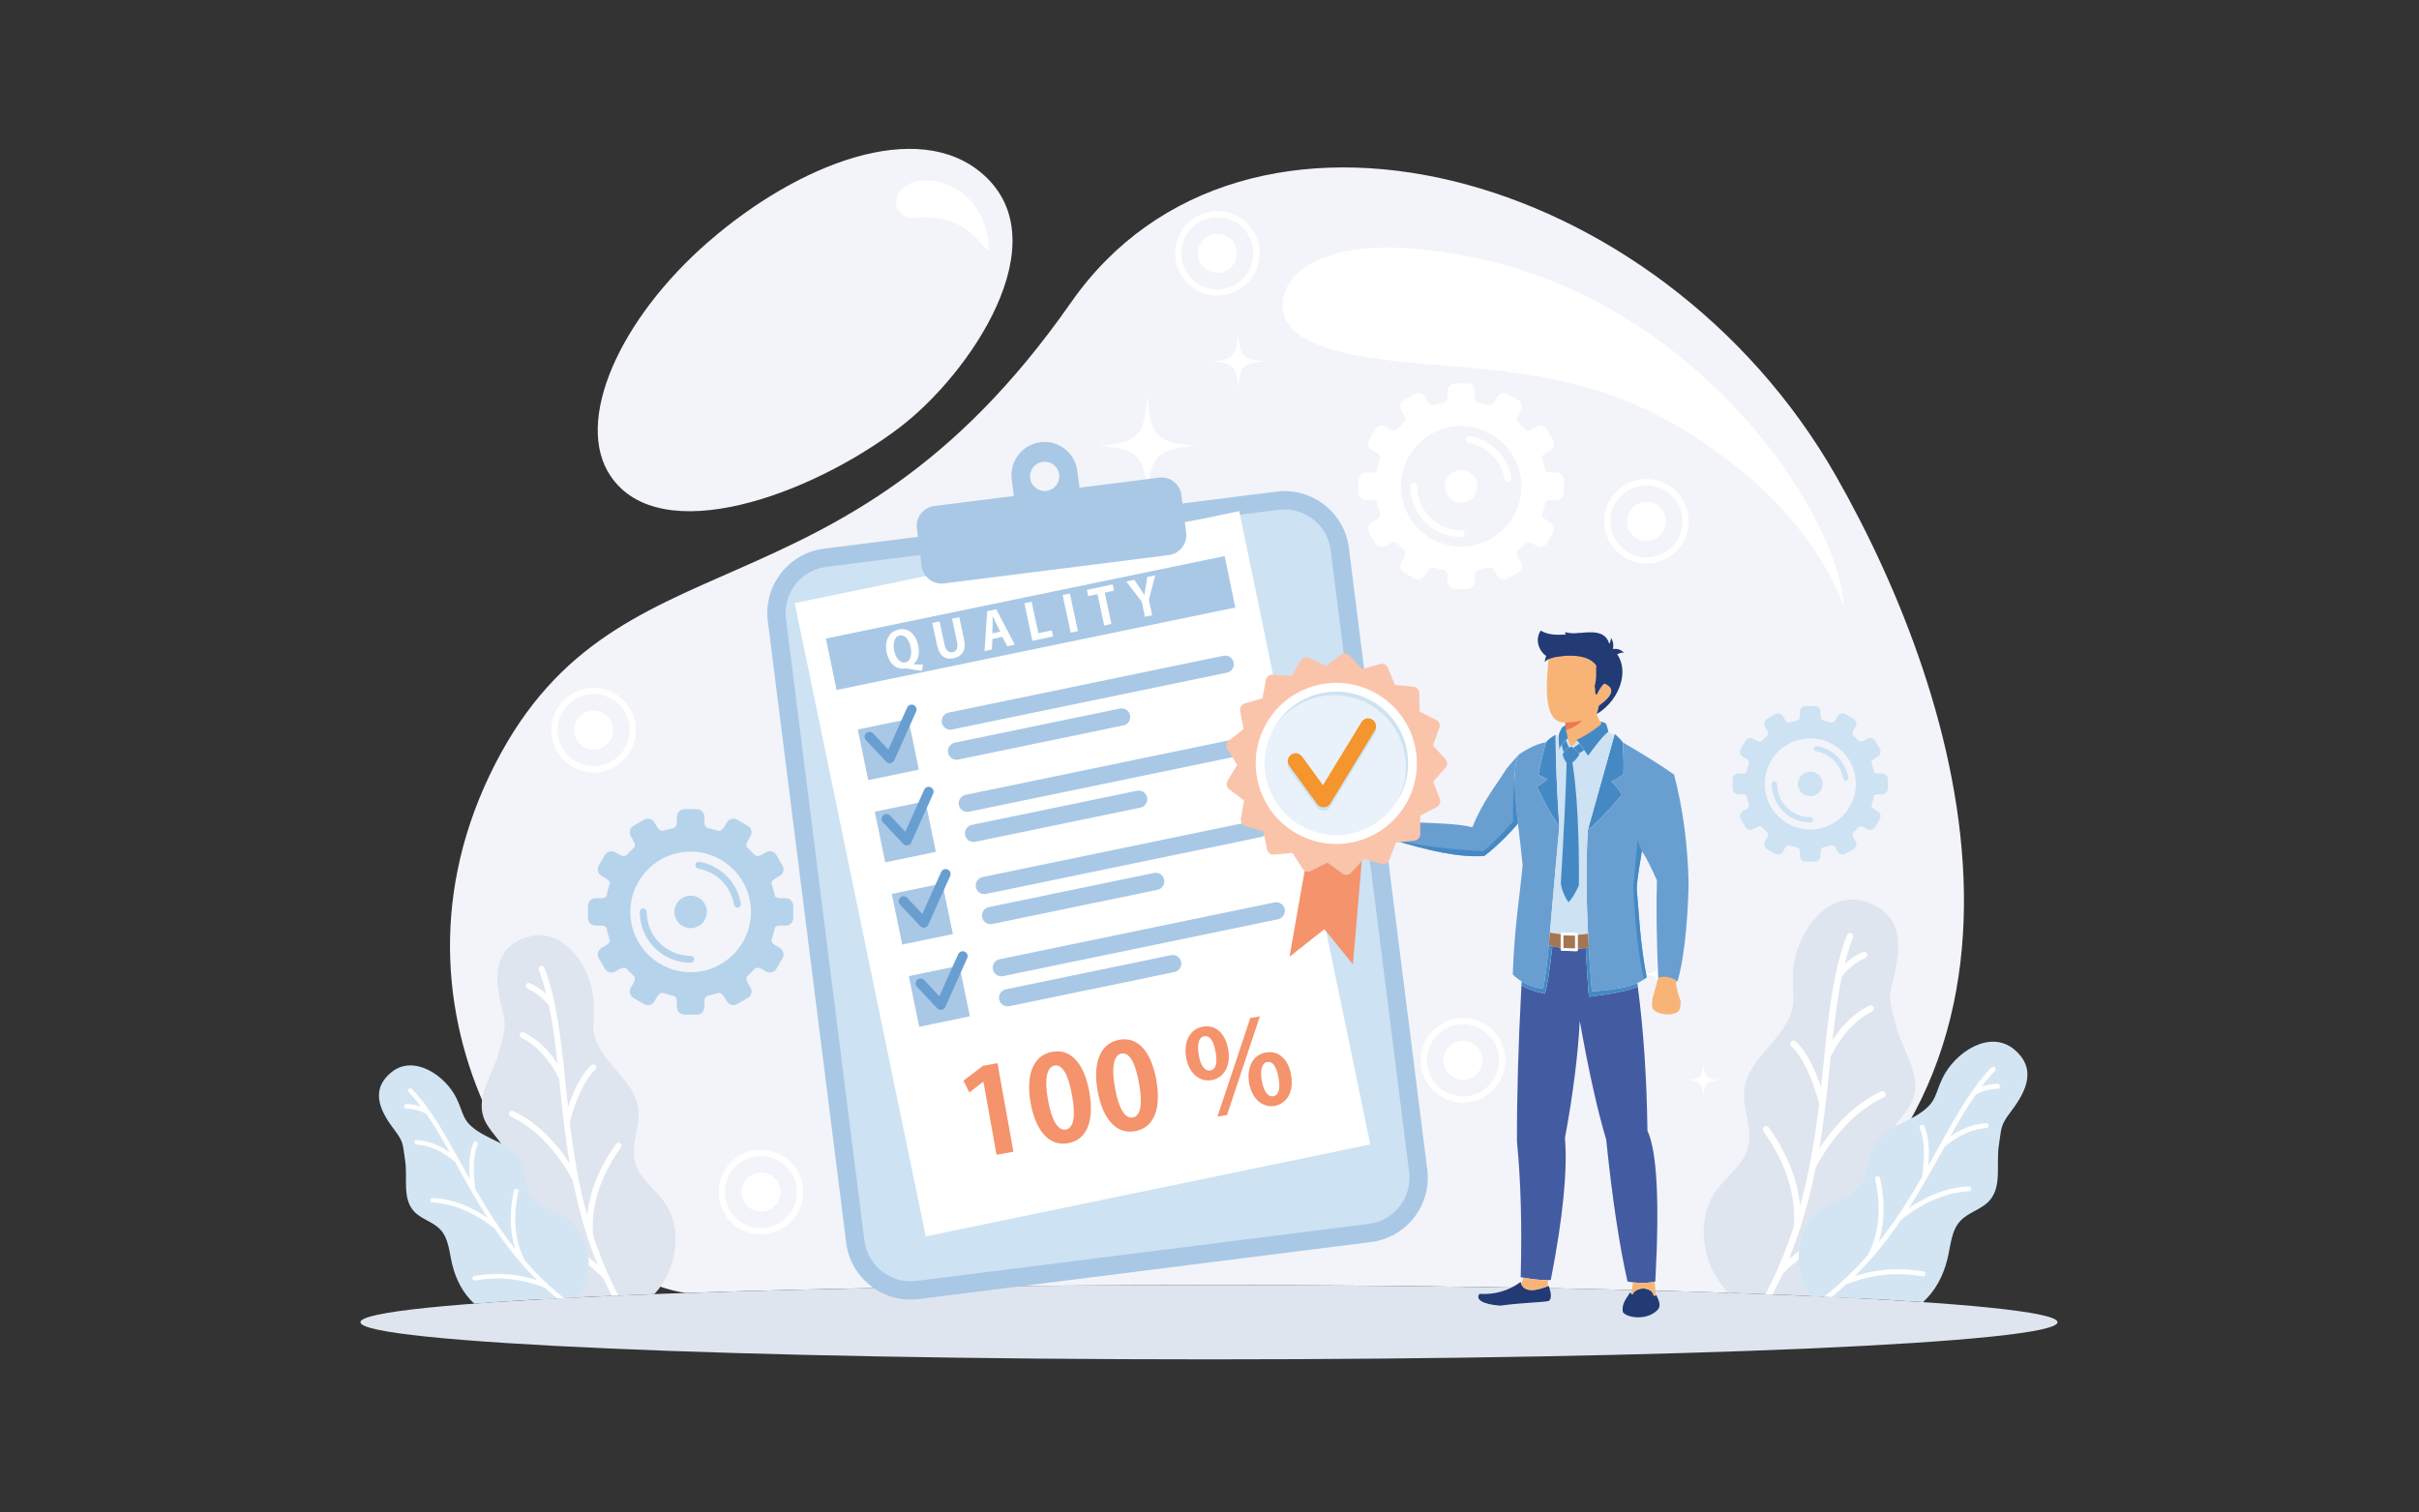<?xml version="1.0" encoding="utf-8"?>
<svg xmlns="http://www.w3.org/2000/svg" xmlns:serif="http://www.serif.com/" xmlns:xlink="http://www.w3.org/1999/xlink" width="100%" height="100%" viewBox="0 0 1281 801" version="1.1" style="fill-rule:evenodd;clip-rule:evenodd;stroke-linejoin:round;stroke-miterlimit:2;">
  <rect x="0" y="0" width="1281" height="801" fill="#333333" stroke="none"/>
  <rect id="_020" x="0.979" y="0.151" width="1280" height="800" style="fill:none;"/>
  <g>
    <path d="M476.546,226.312c-47.817,36.392 -126.902,64.592 -153.165,25.903c-19.621,-28.905 4.548,-83.137 51.885,-124.257c47.304,-41.088 110.683,-65.959 145.222,-35.703c40.994,35.905 -7.121,106.033 -43.942,134.057Zm163.682,454.364c104.52,-0 200.708,1.566 277.047,4.185c186.808,-106.777 122.121,-314.908 55.049,-432.634c-93.351,-163.846 -313.929,-222.735 -405.167,-92.009c-123.844,177.441 -243.311,115.522 -307.819,250.284c-64.508,134.754 33.459,263.944 103.839,274.359c76.334,-2.619 172.526,-4.185 277.051,-4.185Z" style="fill:#f2f4f9;"/>
    <path d="M640.223,680.676c248.175,-0 449.357,8.81 449.357,19.682c0,10.867 -201.182,19.678 -449.357,19.678c-248.171,-0 -449.355,-8.811 -449.355,-19.678c-0,-10.872 201.184,-19.682 449.355,-19.682Z" style="fill:#dfe5ef;"/>
    <path d="M491.671,95.677c19.319,1.162 31.083,17.026 31.893,35.322c0.342,7.784 -5.773,-12.567 -27.191,-15.399c-13.282,-1.756 -15.279,2.158 -20.041,-3.325c-4.761,-5.483 -0.239,-17.532 15.339,-16.598Zm293.461,41.746c112.235,25.003 183.65,128.214 190.648,178.043c2.871,20.446 -2.449,-27.403 -59.704,-70.975c-51.161,-38.938 -90.999,-46.153 -151.867,-50.857c-43.021,-3.324 -88.064,-8.612 -84.864,-34.268c2.525,-20.264 33.331,-38.086 105.787,-21.943Z" style="fill:#fff;"/>
    <path d="M350.764,635.325c-5.125,-6.412 -12.336,-11.716 -14.451,-19.643c-2.499,-9.366 3.002,-19.217 1.638,-28.813c-1.712,-12.075 -13.342,-19.904 -19.656,-30.34c-6.181,-10.219 -3.284,-13.658 -3.849,-25.588c-0.849,-17.975 -15.592,-40.669 -35.237,-34.581c-19.945,6.182 -16.688,24.725 -13.178,38.677c2.503,9.933 0.868,11.358 -1.562,21.312c-2.934,12.024 -12.398,23.642 -8.443,35.363c2.446,7.253 9.556,12.147 12.126,19.353c2.916,8.167 -0.612,17.024 -1.971,25.592c-2.863,18.031 1.245,33.028 14.345,47.914c1.408,1.34 2.87,2.586 4.388,3.734c18.35,-1.037 38.999,-1.989 61.633,-2.846l0.166,-0.179c11.99,-13.086 15.567,-35.542 4.051,-49.955Z" style="fill:#dfe5ef;"/>
    <path d="M288.268,512.595c-0.311,-0.815 -1.221,-1.221 -2.034,-0.909c-0.813,0.311 -1.22,1.22 -0.91,2.035c1.558,4.075 2.867,8.341 3.99,12.783c-0.452,-0.41 -0.918,-0.811 -1.401,-1.195c-2.139,-1.719 -4.568,-3.221 -7.286,-4.509c-0.786,-0.372 -1.726,-0.035 -2.096,0.755c-0.37,0.785 -0.033,1.723 0.753,2.095c2.497,1.177 4.717,2.551 6.664,4.117c1.84,1.476 3.441,3.132 4.8,4.962c2.013,9.621 3.331,19.964 4.516,30.869c-1.824,-2.837 -3.774,-5.384 -5.845,-7.633c-3.599,-3.916 -7.587,-6.959 -11.956,-9.122c-0.777,-0.384 -1.723,-0.068 -2.106,0.709c-0.386,0.78 -0.069,1.723 0.709,2.107c4.006,1.984 7.683,4.8 11.032,8.435c3.329,3.623 6.325,8.052 8.987,13.278l0.307,2.957c0.67,6.503 1.358,13.171 2.171,19.981c0.005,0.064 0.013,0.132 0.024,0.196c0.852,7.108 1.843,14.379 3.095,21.764c-3.403,-5.256 -7.068,-9.907 -10.992,-13.943c-5.752,-5.922 -12.061,-10.534 -18.921,-13.837c-0.787,-0.38 -1.726,-0.051 -2.105,0.734c-0.376,0.785 -0.045,1.728 0.738,2.104c6.529,3.148 12.536,7.543 18.027,13.196c5.475,5.637 10.439,12.519 14.887,20.651c1.94,9.788 4.409,19.755 7.689,29.837l0.003,0.004l0.013,0.034l-0,0.004c1.609,4.946 3.414,9.912 5.447,14.904c-4.769,-4.096 -9.834,-7.633 -15.191,-10.62c-7.463,-4.151 -15.48,-7.223 -24.046,-9.203c-0.847,-0.201 -1.694,0.329 -1.895,1.173c-0.198,0.849 0.332,1.698 1.181,1.895c8.296,1.92 16.041,4.885 23.23,8.887c7.112,3.96 13.7,8.952 19.764,14.963c1.397,3.107 2.888,6.208 4.482,9.323l3.469,-0.149c-5.585,-10.727 -9.939,-21.423 -13.394,-32.009c-0.591,-7.688 0.319,-15.373 2.733,-23.048c2.45,-7.791 6.445,-15.595 11.987,-23.407c0.502,-0.713 0.334,-1.694 -0.374,-2.198c-0.708,-0.503 -1.692,-0.332 -2.193,0.372c-5.73,8.081 -9.87,16.175 -12.419,24.285c-1.448,4.6 -2.382,9.204 -2.803,13.807c-4.728,-17.071 -7.348,-33.762 -9.265,-49.689c1.851,-6.75 3.916,-12.463 6.199,-17.139c2.268,-4.647 4.734,-8.235 7.395,-10.748c0.632,-0.597 0.66,-1.592 0.063,-2.227c-0.594,-0.632 -1.594,-0.657 -2.224,-0.064c-2.947,2.79 -5.639,6.681 -8.073,11.665c-1.515,3.102 -2.935,6.643 -4.264,10.624c-0.464,-4.203 -0.891,-8.354 -1.311,-12.433l-0.327,-3.175c-0.005,-0.059 -0.01,-0.119 -0.019,-0.179c-2.244,-21.64 -4.504,-41.335 -10.905,-58.069Z" style="fill:#fff;"/>
    <path d="M298.002,643.786c-5.47,-2.952 -12.064,-4.51 -15.888,-9.408c-4.515,-5.781 -3.602,-14.276 -7.395,-20.552c-4.769,-7.906 -15.191,-9.912 -22.681,-15.313c-7.333,-5.283 -6.332,-8.534 -10.261,-16.679c-5.916,-12.271 -22.911,-23.714 -34.791,-13.649c-12.06,10.219 -4.299,22.165 2.279,30.844c4.687,6.178 3.971,7.654 5.228,15.309c1.515,9.241 -1.633,20.143 4.593,27.136c3.854,4.326 10.257,5.627 14.183,9.886c4.449,4.825 4.616,12.036 6.208,18.406c2.111,8.456 5.794,15.249 11.621,20.74c15.721,-1.186 34.201,-2.3 55.053,-3.311c1.599,-2.287 2.9,-4.778 3.83,-7.411c4.475,-12.672 0.311,-29.376 -11.979,-35.998Z" style="fill:#d3e5f3;"/>
    <path d="M218.106,576.808c-0.456,-0.474 -1.211,-0.491 -1.687,-0.03c-0.473,0.457 -0.486,1.212 -0.029,1.686c2.293,2.376 4.467,4.962 6.564,7.718c-0.434,-0.149 -0.876,-0.286 -1.326,-0.414c-2.002,-0.563 -4.141,-0.887 -6.412,-0.981c-0.66,-0.026 -1.214,0.49 -1.237,1.143c-0.027,0.662 0.487,1.216 1.144,1.242c2.091,0.081 4.043,0.38 5.86,0.892c1.723,0.482 3.329,1.164 4.817,2.035c4.253,6.105 8.233,12.919 12.29,20.168c-2.112,-1.442 -4.223,-2.637 -6.335,-3.592c-3.668,-1.656 -7.342,-2.594 -11.027,-2.812c-0.656,-0.034 -1.221,0.465 -1.26,1.122c-0.037,0.653 0.463,1.22 1.119,1.255c3.38,0.196 6.775,1.066 10.187,2.611c3.39,1.531 6.788,3.733 10.193,6.587l1.088,1.967c2.392,4.331 4.849,8.768 7.431,13.274c0.024,0.043 0.049,0.085 0.075,0.128c2.702,4.702 5.545,9.472 8.606,14.246c-3.929,-2.658 -7.858,-4.808 -11.789,-6.459c-5.759,-2.42 -11.522,-3.764 -17.281,-4.032c-0.658,-0.03 -1.214,0.478 -1.246,1.139c-0.029,0.657 0.48,1.212 1.138,1.241c5.479,0.256 10.967,1.545 16.465,3.853c5.483,2.304 10.981,5.628 16.49,9.976c4.249,6.242 8.926,12.45 14.196,18.504l0.003,0l0.018,0.026l0.001,-0c2.586,2.969 5.316,5.892 8.21,8.768c-4.536,-1.438 -9.112,-2.407 -13.726,-2.897c-6.43,-0.679 -12.925,-0.444 -19.479,0.712c-0.65,0.111 -1.083,0.73 -0.969,1.383c0.112,0.644 0.733,1.079 1.382,0.968c6.349,-1.118 12.62,-1.352 18.814,-0.691c6.128,0.649 12.195,2.172 18.199,4.565c2.073,1.912 4.224,3.798 6.464,5.645l3.553,-0.183c-7.803,-6.23 -14.574,-12.886 -20.572,-19.751c-2.689,-5.184 -4.334,-10.807 -4.925,-16.866c-0.603,-6.157 -0.133,-12.774 1.414,-19.865c0.14,-0.64 -0.268,-1.276 -0.91,-1.417c-0.641,-0.141 -1.277,0.269 -1.42,0.913c-1.596,7.322 -2.081,14.187 -1.455,20.591c0.356,3.635 1.069,7.121 2.14,10.453c-8.352,-10.491 -15.122,-21.341 -21.177,-31.872c-0.71,-5.243 -0.963,-9.839 -0.76,-13.768c0.203,-3.917 0.86,-7.143 1.967,-9.681c0.264,-0.606 -0.013,-1.31 -0.615,-1.57c-0.603,-0.265 -1.307,0.012 -1.568,0.614c-1.227,2.816 -1.949,6.319 -2.168,10.517c-0.136,2.607 -0.077,5.496 0.18,8.666c-1.571,-2.795 -3.099,-5.559 -4.6,-8.277l-1.169,-2.112c-0.021,-0.039 -0.041,-0.081 -0.064,-0.116c-7.976,-14.417 -15.386,-27.464 -24.802,-37.222Z" style="fill:#fff;"/>
    <path d="M909.847,629.245c5.594,-6.997 13.461,-12.783 15.774,-21.444c2.722,-10.214 -3.277,-20.971 -1.788,-31.437c1.86,-13.179 14.558,-21.721 21.449,-33.109c6.745,-11.153 3.579,-14.903 4.194,-27.921c0.926,-19.618 17.019,-44.382 38.455,-37.739c21.764,6.75 18.215,26.983 14.383,42.206c-2.731,10.842 -0.947,12.399 1.703,23.258c3.204,13.115 13.533,25.796 9.216,38.592c-2.671,7.91 -10.428,13.256 -13.236,21.12c-3.178,8.909 0.67,18.577 2.151,27.921c3.127,19.678 -1.357,36.045 -15.655,52.292c-1.728,1.647 -3.532,3.162 -5.414,4.548c-19.776,-1.007 -41.839,-1.928 -65.835,-2.739c-0.333,-0.337 -0.657,-0.687 -0.977,-1.032c-13.081,-14.289 -16.985,-38.793 -4.42,-54.516Z" style="fill:#dfe5ef;"/>
    <path d="M978.045,495.31c0.337,-0.883 1.336,-1.326 2.219,-0.989c0.892,0.337 1.335,1.331 0.994,2.218c-1.698,4.446 -3.127,9.101 -4.352,13.948c0.491,-0.444 1.003,-0.879 1.528,-1.301c2.333,-1.878 4.987,-3.52 7.948,-4.924c0.862,-0.397 1.886,-0.034 2.287,0.828c0.41,0.857 0.039,1.881 -0.819,2.287c-2.726,1.284 -5.146,2.786 -7.27,4.488c-2.01,1.617 -3.759,3.422 -5.24,5.419c-2.197,10.5 -3.635,21.79 -4.928,33.685c1.993,-3.097 4.118,-5.875 6.383,-8.333c3.926,-4.271 8.273,-7.59 13.043,-9.954c0.849,-0.422 1.878,-0.068 2.296,0.777c0.422,0.849 0.077,1.881 -0.772,2.299c-4.369,2.168 -8.384,5.24 -12.041,9.212c-3.631,3.947 -6.899,8.781 -9.805,14.486l-0.333,3.229c-0.729,7.092 -1.484,14.366 -2.368,21.795c-0.008,0.076 -0.012,0.145 -0.025,0.217c-0.935,7.765 -2.014,15.693 -3.384,23.757c3.721,-5.739 7.715,-10.816 11.998,-15.224c6.281,-6.459 13.159,-11.494 20.647,-15.095c0.857,-0.414 1.89,-0.06 2.295,0.798c0.41,0.857 0.051,1.89 -0.802,2.3c-7.121,3.43 -13.683,8.226 -19.669,14.391c-5.978,6.157 -11.392,13.67 -16.252,22.541c-2.112,10.679 -4.809,21.559 -8.388,32.563l-0.017,0.043c-1.758,5.397 -3.729,10.82 -5.94,16.264c5.201,-4.467 10.727,-8.333 16.572,-11.588c8.145,-4.531 16.892,-7.885 26.24,-10.048c0.93,-0.213 1.852,0.363 2.065,1.289c0.218,0.925 -0.358,1.851 -1.284,2.065c-9.054,2.099 -17.506,5.329 -25.353,9.698c-7.761,4.322 -14.95,9.766 -21.563,16.328c-1.63,3.614 -3.375,7.241 -5.248,10.867l-3.802,-0.149c6.272,-11.938 11.14,-23.855 14.985,-35.631c0.648,-8.392 -0.346,-16.781 -2.983,-25.16c-2.671,-8.5 -7.027,-17.016 -13.077,-25.545c-0.551,-0.772 -0.367,-1.847 0.409,-2.393c0.768,-0.547 1.844,-0.367 2.394,0.405c6.251,8.815 10.769,17.651 13.547,26.496c1.578,5.026 2.598,10.052 3.063,15.078c5.159,-18.637 8.017,-36.851 10.108,-54.233c-2.018,-7.36 -4.275,-13.598 -6.763,-18.697c-2.474,-5.077 -5.167,-8.985 -8.072,-11.733c-0.687,-0.649 -0.721,-1.741 -0.069,-2.428c0.649,-0.691 1.737,-0.721 2.428,-0.068c3.217,3.042 6.153,7.283 8.811,12.723c1.651,3.388 3.204,7.253 4.651,11.601c0.507,-4.591 0.977,-9.122 1.433,-13.572l0.354,-3.469c0.009,-0.064 0.013,-0.124 0.022,-0.188c2.449,-23.62 4.915,-45.115 11.899,-63.373Z" style="fill:#fff;"/>
    <path d="M967.426,638.474c5.964,-3.217 13.162,-4.915 17.335,-10.261c4.928,-6.311 3.934,-15.582 8.068,-22.43c5.21,-8.631 16.581,-10.82 24.751,-16.713c8.004,-5.768 6.912,-9.318 11.2,-18.205c6.456,-13.389 25.003,-25.869 37.965,-14.895c13.163,11.153 4.693,24.196 -2.483,33.664c-5.116,6.741 -4.335,8.354 -5.709,16.704c-1.655,10.086 1.788,21.977 -5.013,29.615c-4.203,4.719 -11.192,6.139 -15.476,10.786c-4.855,5.265 -5.034,13.137 -6.775,20.091c-2.334,9.357 -6.438,16.85 -12.958,22.891c-17.165,-1.169 -37.081,-2.253 -59.336,-3.234c-1.959,-2.671 -3.537,-5.606 -4.642,-8.73c-4.882,-13.828 -0.342,-32.055 13.073,-39.283Z" style="fill:#d3e5f3;"/>
    <path d="M1054.61,565.386c0.499,-0.516 1.327,-0.533 1.839,-0.034c0.52,0.499 0.529,1.323 0.034,1.839c-2.501,2.594 -4.877,5.414 -7.164,8.427c0.474,-0.167 0.96,-0.316 1.451,-0.457c2.184,-0.61 4.514,-0.973 6.997,-1.067c0.717,-0.029 1.318,0.53 1.348,1.251c0.03,0.716 -0.533,1.318 -1.246,1.348c-2.282,0.089 -4.416,0.414 -6.4,0.973c-1.873,0.529 -3.631,1.271 -5.252,2.223c-4.642,6.664 -8.985,14.097 -13.414,22.003c2.304,-1.566 4.608,-2.872 6.912,-3.917c4.002,-1.809 8.017,-2.833 12.032,-3.063c0.716,-0.043 1.335,0.507 1.374,1.22c0.042,0.717 -0.508,1.331 -1.221,1.378c-3.682,0.209 -7.39,1.16 -11.114,2.842c-3.7,1.672 -7.407,4.074 -11.124,7.185l-1.186,2.154c-2.611,4.719 -5.29,9.566 -8.111,14.481c-0.025,0.047 -0.051,0.094 -0.081,0.141c-2.948,5.129 -6.05,10.334 -9.386,15.544c4.283,-2.893 8.571,-5.244 12.864,-7.045c6.284,-2.641 12.569,-4.108 18.854,-4.403c0.717,-0.034 1.323,0.525 1.361,1.242c0.034,0.717 -0.525,1.327 -1.241,1.357c-5.978,0.281 -11.968,1.685 -17.972,4.202c-5.982,2.518 -11.981,6.144 -17.988,10.889c-4.642,6.809 -9.741,13.589 -15.496,20.19l-0.005,0.004l-0.017,0.025l-0.004,0c-2.82,3.239 -5.798,6.43 -8.956,9.571c4.95,-1.571 9.942,-2.624 14.976,-3.162c7.019,-0.747 14.106,-0.486 21.257,0.777c0.708,0.123 1.182,0.797 1.058,1.506c-0.124,0.708 -0.798,1.182 -1.506,1.058c-6.929,-1.225 -13.773,-1.476 -20.531,-0.755c-6.686,0.712 -13.308,2.376 -19.862,4.983c-2.462,2.27 -5.026,4.501 -7.697,6.69l-3.921,-0.179c8.806,-6.963 16.418,-14.409 23.134,-22.11c2.935,-5.653 4.727,-11.789 5.38,-18.402c0.657,-6.72 0.141,-13.943 -1.544,-21.67c-0.154,-0.7 0.294,-1.396 0.994,-1.549c0.7,-0.154 1.395,0.29 1.549,0.99c1.74,7.995 2.269,15.488 1.587,22.476c-0.393,3.968 -1.165,7.77 -2.334,11.401c9.114,-11.443 16.503,-23.283 23.104,-34.778c0.781,-5.725 1.054,-10.735 0.832,-15.027c-0.222,-4.266 -0.939,-7.791 -2.146,-10.56c-0.286,-0.661 0.013,-1.429 0.67,-1.715c0.657,-0.286 1.429,0.013 1.715,0.67c1.335,3.072 2.125,6.895 2.364,11.477c0.149,2.85 0.085,5.999 -0.192,9.455c1.711,-3.046 3.375,-6.063 5.013,-9.024l1.276,-2.308c0.021,-0.047 0.047,-0.09 0.072,-0.128c8.704,-15.727 16.79,-29.969 27.064,-40.619Z" style="fill:#fff;"/>
    <path d="M655.682,176.87c-0.871,11.935 -2.633,13.582 -14.008,14.501c11.375,0.919 13.137,2.566 14.008,14.501c0.866,-11.935 2.632,-13.582 14.011,-14.501c-11.379,-0.919 -13.145,-2.566 -14.011,-14.501Zm37.465,90.701c-0.862,11.784 -2.598,13.41 -13.832,14.318c11.234,0.907 12.97,2.533 13.832,14.318c0.858,-11.785 2.594,-13.411 13.828,-14.318c-11.234,-0.908 -12.97,-2.534 -13.828,-14.318Zm-85.551,-58.217c-1.604,22.073 -4.864,25.118 -25.907,26.818c21.043,1.7 24.303,4.745 25.907,26.818c1.609,-22.073 4.869,-25.118 25.912,-26.818c-21.043,-1.7 -24.303,-4.745 -25.912,-26.818Z" style="fill:#fff;"/>
    <path d="M537.623,544.94c0.704,9.669 2.133,11 11.349,11.742c-9.216,0.747 -10.645,2.082 -11.349,11.751c-0.704,-9.669 -2.129,-11.004 -11.349,-11.751c9.22,-0.742 10.645,-2.073 11.349,-11.742Zm-30.349,73.472c0.696,9.553 2.104,10.868 11.204,11.601c-9.1,0.739 -10.508,2.053 -11.204,11.601c-0.695,-9.548 -2.103,-10.862 -11.208,-11.601c9.105,-0.733 10.513,-2.048 11.208,-11.601Zm69.304,-47.159c1.301,17.881 3.938,20.352 20.987,21.726c-17.049,1.378 -19.686,3.844 -20.987,21.726c-1.302,-17.882 -3.943,-20.348 -20.992,-21.726c17.049,-1.374 19.69,-3.845 20.992,-21.726Z" style="fill:#fff;"/>
    <path d="M878.764,507.022c-0.537,7.403 -1.63,8.423 -8.687,8.995c7.057,0.571 8.15,1.591 8.687,8.998c0.542,-7.407 1.634,-8.427 8.696,-8.998c-7.062,-0.572 -8.154,-1.592 -8.696,-8.995Zm23.241,56.256c-0.529,7.314 -1.613,8.32 -8.581,8.884c6.968,0.563 8.052,1.57 8.581,8.879c0.533,-7.309 1.613,-8.316 8.58,-8.879c-6.967,-0.564 -8.047,-1.57 -8.58,-8.884Zm-53.065,-36.108c-0.994,13.691 -3.012,15.582 -16.068,16.635c13.056,1.054 15.074,2.949 16.068,16.636c1.003,-13.687 3.021,-15.582 16.073,-16.636c-13.052,-1.053 -15.07,-2.944 -16.073,-16.635Z" style="fill:#fff;"/>
    <path d="M436.315,290.629l239.667,-30.225c18.714,-2.359 35.951,11.018 38.311,29.729l41.544,329.444c2.364,18.714 -11.016,35.947 -29.726,38.306l-239.667,30.225c-18.713,2.364 -35.951,-11.016 -38.31,-29.726l-41.547,-329.444c-2.36,-18.711 11.019,-35.949 29.728,-38.309Z" style="fill:#a9c8e6;"/>
    <path d="M437.527,300.244l239.667,-30.225c13.423,-1.693 25.792,7.904 27.486,21.326l41.545,329.444c1.693,13.423 -7.907,25.788 -21.33,27.481l-239.667,30.226c-13.418,1.689 -25.787,-7.907 -27.477,-21.325l-41.549,-329.446c-1.693,-13.423 7.903,-25.788 21.325,-27.481Z" style="fill:#cde2f2;"/>
    <path d="M420.842,319.446l235.416,-48.701l69.393,335.448l-235.414,48.704l-69.395,-335.451Z" style="fill:#fff;"/>
    <path d="M437.378,338.222l211.148,-43.682l5.637,27.245l-211.149,43.681l-5.636,-27.244Z" style="fill:#a9c8e6;"/>
    <path d="M463.234,429.941l26.82,-5.547l5.547,26.82l-26.816,5.547l-5.551,-26.82Zm9.007,43.545l26.82,-5.546l5.551,26.816l-26.821,5.546l-5.55,-26.816Zm9.011,43.546l26.82,-5.547l5.547,26.816l-26.821,5.556l-5.546,-26.825Zm-27.025,-130.641l26.816,-5.547l5.551,26.825l-26.821,5.547l-5.546,-26.825Z" style="fill:#a9c8e6;"/>
    <path d="M505.614,393.39c-2.461,0.506 -4.057,2.934 -3.545,5.396c0.508,2.457 2.935,4.053 5.393,3.545l87.441,-18.091c2.462,-0.509 4.058,-2.936 3.546,-5.397c-0.508,-2.457 -2.936,-4.052 -5.394,-3.544l-87.441,18.091Zm9.007,43.544c-2.457,0.512 -4.053,2.94 -3.545,5.397c0.507,2.458 2.935,4.054 5.397,3.546l87.441,-18.091c2.458,-0.508 4.053,-2.935 3.546,-5.393l-0,-0.004c-0.512,-2.458 -2.936,-4.053 -5.393,-3.541l-87.446,18.086Zm-3.294,-15.923l145.588,-30.123c2.457,-0.506 4.889,1.088 5.393,3.549c0.516,2.459 -1.084,4.886 -3.542,5.394l-145.591,30.118c-2.458,0.508 -4.885,-1.083 -5.393,-3.545c-0.508,-2.458 1.084,-4.886 3.545,-5.393Zm12.301,59.473c-2.457,0.508 -4.049,2.935 -3.541,5.393c0.508,2.457 2.935,4.053 5.393,3.545l87.445,-18.09c2.458,-0.508 4.054,-2.936 3.542,-5.393c-0.508,-2.462 -2.936,-4.054 -5.393,-3.546l-87.446,18.091Zm-3.294,-15.928l145.592,-30.118c2.457,-0.512 4.885,1.088 5.397,3.546c0.504,2.457 -1.092,4.885 -3.55,5.393l-145.587,30.122c-2.457,0.508 -4.885,-1.088 -5.397,-3.545c-0.504,-2.458 1.088,-4.89 3.545,-5.398Zm12.305,59.473c-2.457,0.508 -4.053,2.936 -3.545,5.393c0.508,2.458 2.935,4.054 5.397,3.546l87.441,-18.091c2.458,-0.507 4.054,-2.935 3.546,-5.393c-0.508,-2.457 -2.936,-4.053 -5.397,-3.545l-87.442,18.09Zm-3.293,-15.927l145.591,-30.118c2.458,-0.504 4.885,1.088 5.389,3.545c0.512,2.458 -1.084,4.885 -3.541,5.397l-145.588,30.119c-2.462,0.508 -4.889,-1.088 -5.397,-3.546c-0.508,-2.462 1.084,-4.885 3.546,-5.397Zm5.461,48.943m-32.486,-179.581l145.587,-30.119c2.457,-0.51 4.885,1.086 5.397,3.544l0,0.001c0.504,2.458 -1.088,4.886 -3.546,5.396l-145.591,30.118c-2.458,0.51 -4.885,-1.088 -5.393,-3.546l-0.004,0c-0.504,-2.457 1.088,-4.884 3.55,-5.394Z" style="fill:#a9c8e6;"/>
    <path d="M552.253,244.624c-4.249,0.535 -7.257,4.414 -6.72,8.661c0.534,4.249 4.412,7.258 8.662,6.722c4.245,-0.535 7.257,-4.414 6.72,-8.662c-0.534,-4.247 -4.412,-7.257 -8.662,-6.721Zm-57.531,23.393l42.15,-5.316l-1.122,-8.881c-1.203,-9.562 5.632,-18.37 15.193,-19.577c9.562,-1.206 18.373,5.63 19.58,15.192l1.118,8.882l42.15,-5.317c5.778,-0.729 11.102,3.403 11.828,9.182l2.526,20.01c0.729,5.778 -3.401,11.102 -9.182,11.831l-119.066,15.015c-5.777,0.729 -11.102,-3.402 -11.831,-9.18l-2.522,-20.013c-0.73,-5.777 3.401,-11.1 9.178,-11.828Z" style="fill:#a9c8e6;"/>
    <path d="M476.58,479.127c-0.986,-1.05 -0.93,-2.701 0.119,-3.682c1.054,-0.986 2.701,-0.93 3.687,0.119l8.042,8.559l9.993,-22.259c0.589,-1.31 2.129,-1.894 3.439,-1.31c1.314,0.593 1.898,2.134 1.31,3.443l-11.546,25.716c-0.132,0.349 -0.35,0.674 -0.64,0.943c-1.05,0.985 -2.701,0.93 -3.686,-0.12l-10.718,-11.409Zm9.007,43.546c-0.982,-1.05 -0.926,-2.701 0.123,-3.683c1.05,-0.985 2.701,-0.93 3.683,0.12l8.042,8.563l9.993,-22.263c0.589,-1.31 2.129,-1.899 3.443,-1.302c1.31,0.585 1.899,2.125 1.306,3.439l-11.542,25.711c-0.136,0.35 -0.35,0.674 -0.644,0.947c-1.05,0.982 -2.701,0.926 -3.682,-0.123l-10.722,-11.409Zm-18.014,-87.096c-0.986,-1.049 -0.93,-2.696 0.119,-3.682c1.05,-0.981 2.701,-0.926 3.682,0.119l8.043,8.559l9.993,-22.255c0.588,-1.314 2.133,-1.898 3.443,-1.309c1.31,0.588 1.898,2.129 1.305,3.443l-11.541,25.711c-0.136,0.35 -0.35,0.67 -0.644,0.947c-1.05,0.981 -2.701,0.93 -3.682,-0.124l-10.718,-11.409Zm-9.011,-43.545c-0.982,-1.05 -0.931,-2.701 0.123,-3.683c1.05,-0.985 2.701,-0.929 3.682,0.119l8.043,8.56l9.993,-22.259c0.588,-1.31 2.129,-1.897 3.443,-1.307c1.31,0.589 1.899,2.131 1.305,3.441l-11.541,25.71c-0.141,0.35 -0.35,0.678 -0.644,0.947c-1.05,0.986 -2.701,0.93 -3.687,-0.119l-10.717,-11.409Z" style="fill:#699ed1;"/>
    <path d="M606.692,310.9c-0.261,1.573 -0.478,2.973 -0.581,4.375l-0.055,0.011c-0.759,-1.273 -1.489,-2.416 -2.364,-3.718l-3.012,-4.471l-4.271,0.912l8.166,10.599l1.733,8.103l3.831,-0.819l-1.762,-8.233l3.409,-12.938l-4.22,0.903l-0.874,5.276Zm-31.109,1.562l0.709,3.312l4.894,-1.045l3.545,16.595l3.832,-0.819l-3.546,-16.595l4.92,-1.052l-0.709,-3.313l-13.645,2.917Zm-4.761,21.836l-4.258,-19.91l-3.832,0.82l4.258,19.909l3.832,-0.819Zm-20.945,1.092l-3.567,-16.671l-3.832,0.819l4.259,19.908l10.948,-2.341l-0.691,-3.236l-7.117,1.521Zm-24.222,-4.729c0.034,-1.226 0.021,-2.93 0.017,-4.228l0.077,-0.016c0.52,1.162 1.199,2.694 1.775,3.872l2.159,4.276l-4.246,0.907l0.218,-4.811Zm-2.889,-6.909l-1.386,21.114l3.882,-0.83l0.252,-5.549l5.329,-1.139l2.552,4.95l4.01,-0.857l-9.822,-18.719l-4.817,1.03Zm-18.594,3.974l2.569,12.023c0.755,3.541 -0.196,5.285 -2.27,5.727c-1.967,0.421 -3.61,-0.821 -4.356,-4.31l-2.573,-12.022l-3.832,0.819l2.501,11.684c1.25,5.843 4.356,7.966 8.836,7.009c4.501,-0.963 6.69,-4.273 5.448,-10.089l-2.491,-11.658l-3.832,0.817Zm-27.754,8.885c2.897,-0.619 5,2.369 5.802,6.123c0.866,4.065 0.034,7.518 -2.786,8.122c-2.82,0.603 -5.052,-2.223 -5.892,-6.158c-0.798,-3.728 -0.077,-7.455 2.876,-8.087Zm12.347,15.472c-1.553,-0.048 -3.289,-0.083 -4.923,-0.247l-0.03,-0.13c2.274,-1.649 3.413,-5.195 2.381,-10.011c-1.144,-5.359 -4.882,-9.407 -10.317,-8.244c-5.308,1.136 -7.603,6.228 -6.328,12.181c1.4,6.55 5.683,9.236 10.014,8.471c0.341,-0.045 0.777,-0.029 1.237,0.089c2.403,0.487 4.869,0.88 7.437,1.117l0.529,-3.226Z" style="fill:#fff;"/>
    <path d="M662.09,539.253l5.086,-0.913l-17.378,52.224l-5.09,0.917l17.382,-52.228Zm8.986,23.287c3.285,-0.588 5.069,3.256 5.969,8.278c0.968,5.397 0.32,9.288 -2.714,9.834c-3.042,0.546 -5.197,-2.905 -6.157,-8.243c-0.78,-4.339 -0.512,-9.254 2.902,-9.869Zm-0.781,-5.043c-6.886,1.237 -10.27,8.056 -8.785,16.303c1.489,8.312 7.095,13.133 13.606,11.964c5.829,-1.05 10.296,-6.844 8.559,-16.525c-1.327,-7.377 -5.939,-13.082 -13.38,-11.742Zm-32.593,-8.614c3.285,-0.589 5.124,3.242 6.029,8.264c0.977,5.457 0.324,9.289 -2.778,9.848c-3.038,0.546 -5.175,-2.786 -6.088,-7.872c-0.658,-3.661 -1.012,-9.549 2.837,-10.24Zm-0.781,-5.048c-6.882,1.242 -10.257,8.12 -8.776,16.367c1.493,8.312 7.086,13.065 13.597,11.896c5.829,-1.046 10.36,-6.853 8.628,-16.461c-1.336,-7.445 -6.008,-13.133 -13.449,-11.802Zm-37.077,48.081l0.064,-0.012c4.219,-0.756 5.256,-7.096 3.281,-18.095c-1.912,-10.629 -4.958,-16.555 -9.302,-15.774c-3.968,0.712 -5.482,6.886 -3.473,18.069c1.997,11.123 5.338,16.55 9.43,15.812Zm1.246,7.266c-10.919,1.967 -17.468,-8.128 -19.823,-21.248c-2.569,-14.293 0.9,-25.284 11.443,-27.178c11.038,-1.984 17.276,8.162 19.622,21.218c2.791,15.535 -1.382,25.438 -11.242,27.208Zm-36.719,-0.891c-4.096,0.734 -7.437,-4.694 -9.434,-15.817c-2.01,-11.183 -0.495,-17.357 3.473,-18.069c4.344,-0.781 7.394,5.15 9.301,15.774c1.976,10.999 0.939,17.339 -3.276,18.099l-0.064,0.013Zm1.241,7.266c9.861,-1.771 14.038,-11.678 11.247,-27.213c-2.346,-13.052 -8.584,-23.198 -19.626,-21.218c-10.543,1.894 -14.012,12.89 -11.439,27.183c2.355,13.116 8.9,23.206 19.818,21.248Zm-37.384,-42.389l-7.689,1.382l-10.368,7.88l3.166,6.217l7.305,-5.666l0.128,-0.021l6.95,38.698l8.93,-1.604l-8.422,-46.886Z" style="fill:#f4936c;"/>
    <path d="M848.253,383.559c-1.071,-1.332 -1.975,-3.109 -2.709,-5.331c0.388,-1.186 0.789,-2.685 1.203,-4.494c7.565,-5.383 8.538,-9.265 2.897,-11.648c-1.109,0.657 -2.462,2.632 -4.062,5.919c-1.331,-0.025 -0.076,-3.5 -0.793,-4.793c1.472,-5.525 0.124,-7.195 0.533,-10.631c-3.908,-5.544 -13.38,-7.028 -25.067,-5.26c-0.994,10.77 -4.322,36.184 8.704,35.362l0.094,1.42c0.7,4.396 0.7,9.089 1.814,12.903l0.516,0.969c4.22,-2.453 9.958,-7.2 16.87,-14.416Z" style="fill:#f8b477;"/>
    <path d="M820.857,348.192c11.686,-1.769 20.557,-1.155 24.465,4.389c-0.409,3.436 0.551,5.534 -0.921,11.062c0.712,1.293 -0.15,4.337 1.181,4.362c1.6,-3.287 2.953,-5.262 4.062,-5.917c5.637,2.383 4.668,6.263 -2.897,11.646c-0.414,1.809 -0.815,3.308 -1.203,4.49c13.295,-7.81 19.115,-26.732 7.002,-35.607c-2.458,-15.688 -25.003,-1.29 -36.617,-8.631c-4.412,6.384 1.382,14.142 4.928,14.206Z" style="fill:#223b75;"/>
    <path d="M837.796,381.588c-2.138,0.595 -6.366,1.173 -8.837,1.095l-0.093,1.557c0.14,0.854 0.102,1.964 0.294,2.814c0.026,-0.009 0.444,-0.412 0.469,-0.419c3.828,-1.338 6.55,-3.02 8.167,-5.047Z" style="fill:#e97a4d;"/>
    <path d="M853.804,348.014c-1.109,-1.587 -1.19,-2.968 -0.251,-4.14c2.645,-0.555 4.787,0.076 6.442,1.891c-1.25,-0.314 -3.319,0.435 -6.191,2.249Z" style="fill:#223b75;"/>
    <path d="M851.069,343.106c1.093,1.219 2.091,1.49 3.004,0.808c0.559,-2.301 0.226,-4.323 -0.994,-6.066c0.154,1.171 -0.516,2.924 -2.01,5.258Z" style="fill:#223b75;"/>
    <path d="M829.087,347.357c-0.093,-3.394 -1.416,-5.427 -3.968,-6.101c-4.3,1.976 -6.673,5.108 -7.108,9.394c1.438,-1.751 5.129,-2.849 11.076,-3.293Z" style="fill:#223b75;"/>
    <path d="M836.9,335.406c-0.521,1.443 0.158,3.33 -1.886,3.771c-1.348,6.224 -6.264,-2.172 -6.165,-4.496c0.87,0.655 3.554,0.895 8.051,0.725Z" style="fill:#223b75;"/>
    <path d="M739.692,444.11c-0.913,-0.307 -3.968,-1.024 -7.539,-2.222c-3.661,1.489 -8.491,1.049 -14.477,-1.327c-2.282,-3.614 -2.491,-7.292 -0.627,-11.034c4.723,2.249 8.87,3.119 12.437,2.607c-4.433,-2.927 -5.12,-4.659 -2.06,-5.21c0.298,0.692 0.93,1.259 1.907,1.707c3.08,0.495 5.29,2.581 6.617,6.259c1.647,0.444 3.345,0.849 4.22,1.122c-0.896,2.121 -1.067,4.668 -0.478,8.098Z" style="fill:#f8b477;"/>
    <path d="M858.903,420.942c-7.172,8.606 -13.188,14.831 -18.048,18.663c4.433,-15.74 9.182,-32.687 14.242,-50.849c1.779,1.507 3.213,2.998 4.292,4.477c0.401,7.362 0.495,12.981 0.295,16.855c-2.629,2.074 -4.741,3.375 -6.341,3.9c2.42,2.197 4.271,4.51 5.56,6.954Z" style="fill:#4589c4;"/>
    <path d="M813.988,416.753c3.486,7.722 7.402,14.741 11.754,21.043c-1.284,-19.23 -1.932,-35.439 -1.954,-48.618c-1.95,1.091 -3.405,2.142 -4.475,3.28c-0.21,0.244 -0.41,0.484 -0.598,0.725c-2.056,7.361 -3.392,13.121 -3.998,17.285c1.925,0.879 3.55,1.638 4.881,2.282c-1.804,1.216 -3.677,2.552 -5.61,4.003Z" style="fill:#4589c4;"/>
    <path d="M859.389,393.233c11.06,6.41 20.101,12.093 27.124,17.047c4.744,18.069 7.313,37.585 7.714,58.56c-0.653,24.098 -3.051,41.54 -5.893,50.94c-4.151,0.179 -8.568,-0.226 -10.205,-1.805c-0.896,-21.197 -1.127,-38.4 -0.683,-51.61c-3.034,-6.963 -5.7,-12.168 -8,-15.616c-0.999,7.173 -2.385,13.398 -2.714,19.806c1.169,13.129 1.745,28.813 5.257,47.04c-4.374,4.19 -14.046,6.695 -29.014,7.501c-2.807,-34.517 -3.515,-63.014 -2.12,-85.491c4.86,-3.832 10.876,-10.057 18.048,-18.663c-1.289,-2.444 -3.14,-4.757 -5.56,-6.954c1.6,-0.525 3.712,-1.826 6.341,-3.9c0.2,-3.874 0.106,-9.493 -0.295,-16.855Z" style="fill:#699ed1;"/>
    <path d="M825.742,437.796c-4.288,45.773 -6.084,75.533 -8.605,85.849c-7.181,-0.789 -12.707,-4.155 -16.047,-7.475c0.9,-26.039 3.938,-42.671 5.218,-57.894c-2.313,-24.999 -7.057,-47.975 -1.942,-58.658c5.492,-3.699 10.275,-5.844 14.349,-6.435c-2.056,7.361 -3.392,13.121 -3.998,17.285c1.925,0.879 3.55,1.638 4.881,2.282c-1.804,1.216 -3.677,2.552 -5.61,4.003c3.486,7.722 7.402,14.741 11.754,21.043Z" style="fill:#699ed1;"/>
    <path d="M797.877,407.054c2.052,-2.513 4.211,-4.992 6.489,-7.436c-3.545,7.407 -2.355,20.714 -0.52,36.51c-3.576,4.433 -11.268,12.347 -17.856,17.275c-13.521,0.777 -28.002,-2.359 -50.33,-9.118c-0.9,-2.321 -0.614,-6.173 0.29,-9.395c21.748,1.255 35.034,1.046 43.751,3.29c5.653,-14.076 12.813,-22.422 18.176,-31.126Z" style="fill:#699ed1;"/>
    <path d="M840.945,400.45c3.938,-5.159 7.21,-9.875 10.798,-12.814c-0.388,-1.576 -0.644,-2.752 -1.075,-3.943c-0.205,-0.563 -1.425,-1.223 -3.046,-1.526c0.149,0.26 0.473,1.354 0.205,1.523c-0.069,0.044 -0.128,0.103 -0.184,0.153c-3.814,3.08 -7.833,5.738 -12.77,8.077c2.355,2.742 3.989,5.628 6.072,8.53Z" style="fill:#4589c4;"/>
    <path d="M825.491,389.012c-0.103,3.358 -0.022,6.113 0.243,8.268c0.806,-2.474 2.3,-4.491 4.476,-6.051c-0.175,-2.546 -1.255,-4.525 -1.135,-7.004c-2.373,0.891 -2.36,1.848 -3.584,4.787Z" style="fill:#4589c4;"/>
    <path d="M820.776,493.988c1.301,-14.447 2.82,-33.319 4.966,-56.192c-1.258,-18.897 -1.911,-34.872 -1.949,-47.927c0.52,-0.194 1.083,-0.372 1.689,-0.532c-0.089,3.211 -0.004,5.857 0.252,7.943c0.811,-2.474 2.3,-4.491 4.476,-6.051c0.678,1.304 0.887,2.723 1.971,4.312c1.169,-1.213 2.274,-2.377 2.995,-3.261c2.197,2.635 3.78,5.392 5.769,8.17c3.899,-5.106 7.142,-9.771 10.683,-12.72c1.208,0.619 2.296,1.216 3.256,1.785c-4.979,17.872 -9.656,34.568 -14.029,50.09c-0.964,15.475 -0.926,33.805 0.107,54.989c-1.75,0.268 -3.55,0.443 -5.389,0.529l-0,-0.184c-0,-0.418 -0.354,-0.768 -0.777,-0.781l-7.56,-0.213c-0.431,-0.013 -0.781,0.32 -0.781,0.738l-0,0.141c-1.856,-0.196 -3.746,-0.478 -5.679,-0.836Z" style="fill:#cde2f2;"/>
    <path d="M827.522,399.374c1.339,-2.158 2.897,-3.433 4.659,-3.833c1.318,0.574 2.726,1.913 4.232,4.013c-1.173,2.031 -2.419,3.447 -3.737,4.254c2.474,15.598 3.622,37.316 3.434,65.16c-1.877,4.143 -3.72,7.134 -5.521,8.981c-2.176,-3.208 -3.524,-6.523 -4.049,-9.941c1.72,-29.218 2.739,-50.543 3.068,-63.962c-1.242,-1.629 -1.937,-3.187 -2.086,-4.672Z" style="fill:#4589c4;"/>
    <path d="M829.262,391.976c0.41,1.439 0.982,2.771 1.699,3.996c-0.995,0.488 -1.92,1.295 -2.77,2.421c-0.473,-0.751 -0.87,-2.022 -1.186,-3.815c0.61,-0.963 1.366,-1.829 2.257,-2.602Zm7.151,1.877c0.866,1.166 1.656,2.351 2.454,3.546c-0.73,0.482 -1.656,1.05 -2.791,1.69c-1.007,-1.34 -1.975,-2.33 -2.893,-2.974c1.101,-0.818 2.181,-1.568 3.23,-2.262Z" style="fill:#4589c4;"/>
    <path d="M803.33,604.669c-0.099,-23.424 0.687,-50.999 2.368,-82.722c3.14,1.886 7.176,3.328 12.347,4.438c1.246,-3.277 2.381,-11.064 4.049,-25.297c1.434,0.388 2.885,0.695 4.361,0.93l-0,0.806c-0,0.418 0.35,0.772 0.781,0.785l7.56,0.213c0.423,0.013 0.777,-0.324 0.777,-0.742l-0,-0.576c1.369,-0.06 2.756,-0.179 4.156,-0.354c0.785,11.968 1.088,19.972 1.706,25.826c12.416,-1.544 19.883,-2.893 25.882,-5.402c3.068,23.595 4.766,49.042 5.094,76.34c5.086,10.905 6.473,37.534 4.173,79.893c-4.326,0.96 -9.237,0.96 -14.72,-0.004c-4.331,-19.055 -8.094,-44.126 -11.29,-75.217c-4.505,-14.882 -9.169,-35.802 -13.99,-62.763c-0.973,18.287 -3.588,38.967 -7.855,62.046c1.438,17.045 -1.058,42.082 -7.484,75.102c-3.375,0.32 -8.695,-0.158 -15.948,-1.442c0.738,-26.851 0.081,-50.804 -1.967,-71.86Z" style="fill:#435ba1;"/>
    <path d="M818.045,526.385c-5.171,-1.11 -9.207,-2.552 -12.347,-4.438c0.038,-0.704 0.072,-1.412 0.111,-2.116c3.05,1.843 6.873,3.324 11.328,3.814c1.062,-4.347 1.992,-12.138 3.037,-23.121c0.636,0.205 1.276,0.393 1.92,0.564c-1.668,14.233 -2.803,22.02 -4.049,25.297Zm23.39,1.591c-0.618,-5.854 -0.921,-13.858 -1.706,-25.826c0.537,-0.068 1.079,-0.145 1.625,-0.23c0.423,7.398 0.964,15.121 1.621,23.176c10.778,-0.584 18.812,-2.044 24.099,-4.378c0.081,0.615 0.162,1.234 0.243,1.856c-5.999,2.509 -13.466,3.858 -25.882,5.402Z" style="fill:#4589c4;"/>
    <path d="M820.115,681.09c1.382,3.746 1.694,6.818 0.059,8.025c-4.151,0.832 -12.659,0.734 -25.766,2.458c-9.25,-0.67 -13.257,-3.303 -10.918,-6.229c8.042,0.494 15.3,-1.6 21.777,-6.29c1.207,4.899 6.156,5.577 14.848,2.036Zm56.943,4.808c-0.701,0.666 -0.927,0.478 -1.413,0.15c-0.802,-4.378 -9.054,-4.89 -11.106,-0.419c-0.606,-0.239 -1.037,-0.618 -1.288,-1.139c-1.438,2.833 -4.698,5.607 -3.836,10.539c2.197,3.157 13.491,4.723 18.837,-1.737c1.519,-2.453 -0.354,-5.568 -1.194,-7.394Z" style="fill:#223b75;"/>
    <path d="M806.773,676.789c-0.32,1.156 -0.743,2.167 -1.272,3.033c0.047,0.128 0.098,0.256 0.154,0.372c0.235,0.546 0.538,1.019 0.9,1.42l0.004,0.009c0.124,0.128 0.252,0.256 0.38,0.375l0.013,0.005c0.038,0.034 0.081,0.068 0.128,0.106l0.013,0.013c0.469,0.367 1.007,0.657 1.625,0.854l0.013,0.004c0.056,0.017 0.111,0.034 0.167,0.047l0.034,0.013c0.055,0.012 0.111,0.034 0.166,0.046l0.021,0.005c0.06,0.013 0.124,0.03 0.188,0.042l0.009,0c0.064,0.013 0.123,0.026 0.187,0.039l0.035,0.008l0.179,0.03l0.021,0.004c0.623,0.094 1.31,0.128 2.057,0.082l0.03,-0l0.226,-0.009l0.034,-0.009l0.222,-0.017l0.047,-0.004l0.221,-0.021l0.043,-0.009l0.248,-0.025l0.004,-0.005l0.252,-0.029l0.059,-0.013c0.619,-0.094 1.272,-0.222 1.954,-0.397l0.082,-0.017l0.26,-0.068l0.038,-0.009l0.265,-0.072l0.081,-0.022l0.234,-0.068l0.329,-0.094l0.102,-0.03l0.248,-0.077l0.068,-0.025l0.273,-0.086l0.077,-0.021l0.273,-0.089l0.06,-0.026l0.286,-0.094l0.076,-0.026l0.282,-0.102l0.354,-0.128c0.226,-0.081 0.452,-0.166 0.683,-0.256l0.051,-0.021l0.358,-0.137c-0.012,-1.049 0.039,-2.125 0.163,-3.234c-3.107,0.085 -7.441,-0.337 -13.005,-1.267Zm69.436,2.095c0.226,2.62 0.443,5.013 0.661,7.185c-0.555,0.456 -0.781,0.273 -1.225,-0.021c-0.802,-4.378 -9.054,-4.89 -11.106,-0.419l-0.013,-0.004l-0.012,-0.008l-0.013,-0.005l-0.017,-0.004l-0,-0.004l-0.013,-0l-0.013,-0.009l0,-0.004l-0.013,-0l-0.012,-0.004l-0.005,-0.005l-0.008,-0.004l-0.013,-0.004l-0.004,-0.004l-0.009,-0.005l-0.013,-0.004l-0.004,-0.004l-0.008,-0l-0.018,-0.009l-0.008,0l-0.004,-0.004l-0.013,-0.008l-0.004,-0.005l-0.009,0l-0.013,-0.008l-0.004,-0.005l-0.009,0l-0.012,-0.008l-0.005,-0l-0.008,-0.004l-0.013,-0.009l-0.004,-0.004l-0.004,-0l-0.013,-0.009l-0.013,-0.004l-0.013,-0.008l-0.008,-0.005l-0.005,0l-0.012,-0.008l-0.009,-0.005l-0.004,-0.004l-0.013,-0.004l-0.009,-0.009l-0.012,-0.008l-0.013,-0.004l-0.034,-0.022l-0.026,-0.017l-0.008,-0.004l-0.005,-0l-0.008,-0.009l-0.009,-0.004l-0.013,-0.013l-0.012,-0.004l-0,-0.004l-0.009,-0.004l-0.013,-0.009l-0.004,-0.004l-0.009,-0l-0.012,-0.013l-0.022,-0.013l0,-0.004l-0.008,-0.004l-0.013,-0.009l-0.009,-0.008l-0.008,-0.005l-0.009,-0.008l-0.004,-0l-0.017,-0.017l-0.013,-0.009l-0.008,-0.004l-0.013,-0.013l-0.009,-0.008l-0.004,-0l-0.008,-0.009l-0.009,-0.004l0,-0.005l-0.017,-0.017c0.363,-1.757 0.666,-3.741 0.917,-5.96c4.203,0.499 8.034,0.388 11.508,-0.337Z" style="fill:#f8b477;"/>
    <path d="M802.131,410.873c-0.278,6.989 0.601,15.663 1.715,25.255c-3.576,4.433 -11.268,12.347 -17.856,17.275c-13.521,0.777 -28.002,-2.359 -50.33,-9.118c16.231,3.674 32.819,5.85 49.775,6.528c3.435,-2.47 8.708,-7.68 15.83,-15.633c-0.227,-6.071 0.059,-14.178 0.866,-24.307Z" style="fill:#4589c4;"/>
    <path d="M864.979,470.005c0.78,-9.745 1.519,-18.129 2.206,-25.152c0.494,2.001 1.25,3.964 2.261,5.896c-0.999,7.173 -2.385,13.398 -2.714,19.806c1.169,13.129 1.745,28.813 5.257,47.04c-0.401,0.384 -0.845,0.751 -1.336,1.105c-2.854,-11.23 -4.744,-27.464 -5.674,-48.695Z" style="fill:#4589c4;"/>
    <path d="M841.35,501.92c-7.531,1.181 -14.588,0.716 -21.176,-1.396c0.197,-2.065 0.401,-4.245 0.602,-6.536c7.262,1.352 13.99,1.553 20.186,0.606c0.119,2.402 0.247,4.847 0.388,7.326Z" style="fill:#a47651;"/>
    <path d="M834.796,494.158l-7.56,-0.213c-0.431,-0.013 -0.781,0.324 -0.781,0.755l-0,8.107c-0,0.431 0.35,0.789 0.781,0.802l7.56,0.209c0.427,0.013 0.777,-0.324 0.777,-0.755l-0,-8.107c-0,-0.426 -0.35,-0.785 -0.777,-0.798Z" style="fill:#fff;"/>
    <path d="M834.071,495.601l-0,6.737l-6.118,-0.175l-0,-6.729l6.118,0.167Z" style="fill:#a47651;"/>
    <path d="M875.057,529.009c-0.043,1.723 -0.662,4.335 0.439,5.58c2.892,3.26 9.967,3.491 13.009,1.396c1.31,-0.905 1.464,-3.849 1.493,-5.735c-1.565,-3.998 -2.406,-7.693 -2.534,-11.089c-3.102,-2.061 -7.778,-2.253 -9.335,-1.186l-3.072,11.034Z" style="fill:#f8b477;"/>
    <path d="M734.999,353.711l3.674,9.096l9.787,0.914c1.801,0.173 3.153,1.703 3.136,3.481l0.141,9.729l8.777,4.383c1.595,0.797 2.308,2.664 1.693,4.296l-3.404,9.203l6.604,7.258c1.199,1.314 1.187,3.315 0.026,4.612l-6.498,7.356l3.533,9.152c0.64,1.655 -0.09,3.511 -1.634,4.305l-8.709,4.51l-0.012,9.818c-0.005,1.851 -1.464,3.374 -3.303,3.46l-9.536,1.024l-3.558,9.156c-0.674,1.715 -2.565,2.594 -4.297,2.035l-9.31,-2.496l-6.617,7.241c-1.195,1.314 -3.179,1.489 -4.583,0.465l-7.936,-5.799l-8.776,4.357c-1.596,0.798 -3.529,0.247 -4.463,-1.229l-5.282,-8.265l-9.771,0.896c-1.822,0.171 -3.452,-1.113 -3.733,-2.897l-1.92,-9.472l-9.451,-2.7c-1.771,-0.517 -2.824,-2.33 -2.415,-4.101l1.626,-9.48l-7.821,-5.922c-1.421,-1.076 -1.779,-3.038 -0.888,-4.532l5.044,-8.431l-5.15,-8.341c-0.939,-1.515 -0.563,-3.475 0.815,-4.548l7.739,-6.035l-1.792,-9.643c-0.337,-1.818 0.824,-3.57 2.603,-3.993l9.199,-2.768l1.813,-9.648c0.337,-1.804 2.027,-3.023 3.823,-2.797l9.626,0.751l5.175,-8.336c0.965,-1.562 2.979,-2.088 4.574,-1.229l8.704,4.171l7.83,-5.902c1.425,-1.08 3.413,-0.885 4.612,0.383l6.728,7.164l9.443,-2.675c1.706,-0.482 3.481,0.414 4.134,2.023Z" style="fill:#fac4ab;"/>
    <path d="M726.397,366.037c21.163,10.356 29.927,35.906 19.572,57.073c-10.36,21.163 -35.913,29.922 -57.076,19.567c-21.162,-10.36 -29.922,-35.908 -19.567,-57.07c10.356,-21.165 35.909,-29.926 57.071,-19.57Z" style="fill:#fff;"/>
    <path d="M724.341,370.243c18.841,9.219 26.641,31.965 17.421,50.806c-9.221,18.842 -31.966,26.641 -50.808,17.421c-18.837,-9.216 -26.641,-31.966 -17.421,-50.806c9.221,-18.841 31.966,-26.641 50.808,-17.421Z" style="fill:#e9f2fa;"/>
    <path d="M721.137,456.07l-4.69,54.746l-15.112,-18.654l-18.47,14.609l8.038,-45.615c0.973,0.567 2.214,0.648 3.298,0.111l8.772,-4.357l7.936,5.799c1.404,1.024 3.388,0.849 4.583,-0.465l5.645,-6.174Z" style="fill:#f4936c;"/>
    <path d="M704.531,427.266l16.657,-27.337l6.869,-11.261c1.203,-1.973 0.58,-4.543 -1.391,-5.741c-1.967,-1.207 -4.54,-0.582 -5.739,1.388l-6.263,10.275l-14.106,23.144l-11.08,-15.241c-1.353,-1.86 -3.968,-2.287 -5.837,-0.925c-1.869,1.352 -2.287,3.968 -0.93,5.836l14.763,20.305c1.356,1.869 3.972,2.283 5.841,0.935c0.52,-0.376 0.926,-0.854 1.216,-1.378Z" style="fill:#cde2f2;"/>
    <path d="M704.565,425.461l16.661,-27.332l6.865,-11.268c1.208,-1.97 0.585,-4.541 -1.386,-5.741c-1.972,-1.201 -4.54,-0.576 -5.739,1.388l-6.264,10.281l-14.105,23.141l-11.085,-15.237c-1.348,-1.869 -3.964,-2.287 -5.833,-0.93c-1.868,1.352 -2.291,3.968 -0.934,5.832l14.767,20.31c1.357,1.868 3.972,2.287 5.841,0.934c0.521,-0.371 0.926,-0.849 1.212,-1.378Z" style="fill:#f4952d;"/>
    <path d="M678.888,380.144c9.05,-9.599 22.601,-13.869 35.593,-11.072c2.956,0.635 5.888,1.64 8.729,3.028c0.512,0.253 1.02,0.516 1.519,0.787c17.737,9.674 24.866,31.693 15.902,50.022c-0.363,0.739 -0.747,1.46 -1.148,2.164c0.832,-1.276 1.592,-2.62 2.279,-4.024c9.207,-18.824 1.433,-41.537 -17.366,-50.777c-0.017,-0.009 -0.038,-0.02 -0.055,-0.028c-3.29,-1.61 -6.699,-2.701 -10.129,-3.305c-13.163,-2.314 -26.714,2.521 -35.426,12.717c-1.528,1.789 -2.906,3.74 -4.105,5.848c1.25,-1.939 2.662,-3.728 4.207,-5.36Z" style="fill:#cde2f2;"/>
    <path d="M365.74,451.095c17.631,-0 31.926,14.293 31.926,31.923c-0,17.639 -14.295,31.932 -31.926,31.932c-17.634,-0 -31.929,-14.293 -31.929,-31.932c0,-17.63 14.295,-31.923 31.929,-31.923Zm26.59,27.584c0.159,0.998 -0.523,1.937 -1.523,2.099c-0.999,0.158 -1.939,-0.525 -2.098,-1.523c-0.791,-4.873 -3.101,-9.246 -6.428,-12.604c-3.332,-3.362 -7.681,-5.721 -12.548,-6.558c-1.001,-0.17 -1.671,-1.122 -1.502,-2.12c0.17,-1.003 1.119,-1.668 2.119,-1.502c5.638,0.973 10.676,3.695 14.531,7.595c3.854,3.895 6.531,8.96 7.449,14.613Zm-53.536,4.339c-0,-1.011 0.824,-1.839 1.838,-1.839c1.017,0 1.84,0.828 1.84,1.839c0,6.426 2.605,12.246 6.814,16.457c4.211,4.207 10.028,6.814 16.454,6.814c1.015,-0 1.839,0.819 1.839,1.839c-0,1.015 -0.824,1.838 -1.839,1.838c-7.44,0 -14.177,-3.02 -19.054,-7.893c-4.876,-4.877 -7.892,-11.614 -7.892,-19.055Zm26.946,-8.593c4.746,0 8.594,3.849 8.594,8.593c0,4.749 -3.848,8.598 -8.594,8.598c-4.748,-0 -8.598,-3.849 -8.598,-8.598c0,-4.744 3.85,-8.593 8.598,-8.593Zm-24.65,-40.26l-5.626,3.272c-1.898,1.105 -2.547,3.555 -1.445,5.453l1.243,2.138c1.465,2.521 0.827,3.656 0.372,4.066c-1.252,1.122 -2.412,2.338 -3.579,3.55c-0.341,0.358 -1.429,1.574 -4.29,-0.09l-1.962,-1.143c-1.898,-1.101 -4.352,-0.448 -5.455,1.446l-3.273,5.628c-1.103,1.894 -0.454,4.352 1.444,5.453l1.943,1.135c2.683,1.557 2.613,2.355 2.274,3.494c-0.466,1.562 -0.968,3.123 -1.309,4.74c-0.303,1.438 -0.167,2.466 -3.816,2.466l-2.236,0c-2.198,0 -3.992,1.792 -3.992,3.994l0,6.511c0,2.193 1.794,3.989 3.992,3.989l2.236,0c3.649,0 3.513,1.024 3.816,2.462c0.341,1.621 0.843,3.187 1.309,4.745c0.339,1.135 0.409,1.937 -2.274,3.498l-1.943,1.127c-1.898,1.105 -2.547,3.558 -1.444,5.457l3.273,5.623c1.103,1.899 3.557,2.552 5.455,1.447l1.962,-1.14c2.861,-1.664 3.949,-0.448 4.29,-0.089c1.167,1.212 2.327,2.428 3.579,3.55c0.455,0.405 1.093,1.544 -0.372,4.066l-1.243,2.137c-1.102,1.895 -0.453,4.348 1.445,5.453l5.626,3.273c1.897,1.105 4.352,0.456 5.455,-1.442l1.24,-2.129c1.487,-2.56 2.952,-2.458 3.57,-2.262c1.794,0.572 3.452,0.939 5.305,1.421c0.675,0.175 1.835,0.67 1.835,3.716l0,2.287c0,2.198 1.792,3.99 3.99,3.99l6.509,-0c2.198,-0 3.989,-1.792 3.989,-3.99l0,-2.287c0,-3.046 1.159,-3.541 1.836,-3.716c1.851,-0.482 3.508,-0.849 5.305,-1.421c0.617,-0.196 2.082,-0.298 3.569,2.262l1.238,2.129c1.104,1.898 3.559,2.547 5.457,1.442l5.627,-3.273c1.898,-1.105 2.547,-3.558 1.443,-5.453l-1.242,-2.137c-1.466,-2.522 -0.827,-3.661 -0.372,-4.066c1.252,-1.122 2.414,-2.338 3.579,-3.55c0.342,-0.359 1.429,-1.575 4.288,0.089l1.964,1.14c1.898,1.105 4.352,0.452 5.455,-1.447l3.272,-5.623c1.104,-1.899 0.455,-4.352 -1.443,-5.457l-1.943,-1.127c-2.683,-1.561 -2.614,-2.363 -2.273,-3.498c0.466,-1.558 0.966,-3.124 1.308,-4.745c0.304,-1.438 0.168,-2.462 3.816,-2.462l2.237,0c2.198,0 3.989,-1.796 3.989,-3.989l0,-6.511c0,-2.202 -1.791,-3.994 -3.989,-3.994l-2.237,0c-3.648,0 -3.512,-1.028 -3.816,-2.466c-0.342,-1.617 -0.842,-3.178 -1.308,-4.74c-0.341,-1.139 -0.41,-1.937 2.273,-3.494l1.943,-1.135c1.898,-1.101 2.547,-3.559 1.443,-5.453l-3.272,-5.628c-1.103,-1.894 -3.557,-2.547 -5.455,-1.446l-1.964,1.143c-2.859,1.664 -3.946,0.448 -4.288,0.09c-1.165,-1.212 -2.327,-2.428 -3.579,-3.55c-0.455,-0.41 -1.094,-1.545 0.372,-4.066l1.242,-2.138c1.104,-1.898 0.455,-4.348 -1.443,-5.453l-5.627,-3.272c-1.898,-1.105 -4.353,-0.457 -5.457,1.442l-1.238,2.129c-1.487,2.556 -2.952,2.458 -3.569,2.261c-1.797,-0.571 -3.454,-0.943 -5.305,-1.425c-0.677,-0.175 -1.836,-0.67 -1.836,-3.712l0,-2.282c0,-2.202 -1.791,-3.994 -3.989,-3.994l-6.509,0c-2.198,0 -3.99,1.792 -3.99,3.994l0,2.282c0,3.042 -1.16,3.537 -1.835,3.712c-1.853,0.482 -3.511,0.854 -5.305,1.425c-0.618,0.197 -2.083,0.295 -3.57,-2.261l-1.24,-2.129c-1.103,-1.899 -3.558,-2.547 -5.455,-1.442Z" style="fill:#b6d3ec;"/>
    <path d="M773.77,225.642c17.634,0 31.928,14.295 31.928,31.928c-0,17.632 -14.294,31.928 -31.928,31.928c-17.634,0 -31.927,-14.296 -31.927,-31.928c-0,-17.633 14.293,-31.928 31.927,-31.928Zm26.59,27.589c0.158,1 -0.525,1.939 -1.523,2.097c-0.999,0.159 -1.937,-0.523 -2.095,-1.523c-0.794,-4.874 -3.102,-9.242 -6.43,-12.605c-3.328,-3.364 -7.684,-5.718 -12.548,-6.557c-0.999,-0.172 -1.673,-1.119 -1.502,-2.12c0.171,-0.999 1.122,-1.671 2.116,-1.501c5.645,0.972 10.675,3.698 14.537,7.594c3.852,3.891 6.528,8.959 7.445,14.615Zm-53.538,4.339c-0,-1.015 0.828,-1.839 1.839,-1.839c1.02,-0 1.839,0.824 1.839,1.839c-0,6.425 2.607,12.243 6.818,16.453c4.207,4.209 10.027,6.814 16.452,6.814c1.016,-0 1.839,0.824 1.839,1.84c0,1.014 -0.823,1.838 -1.839,1.838c-7.441,0 -14.178,-3.015 -19.055,-7.892c-4.872,-4.876 -7.893,-11.613 -7.893,-19.053Zm26.948,-8.596c4.749,-0 8.593,3.849 8.593,8.596c0,4.748 -3.844,8.595 -8.593,8.595c-4.744,0 -8.597,-3.847 -8.597,-8.595c-0,-4.747 3.853,-8.596 8.597,-8.596Zm-24.648,-40.259l-5.628,3.272c-1.899,1.104 -2.547,3.557 -1.442,5.455l1.241,2.136c1.468,2.52 0.828,3.66 0.372,4.066c-1.251,1.121 -2.415,2.339 -3.576,3.551c-0.346,0.357 -1.434,1.573 -4.292,-0.091l-1.963,-1.14c-1.894,-1.102 -4.352,-0.453 -5.453,1.443l-3.276,5.627c-1.101,1.898 -0.453,4.353 1.442,5.457l1.945,1.128c2.684,1.561 2.616,2.36 2.274,3.498c-0.465,1.56 -0.964,3.124 -1.309,4.739c-0.299,1.44 -0.167,2.468 -3.815,2.468l-2.236,0c-2.197,0 -3.989,1.794 -3.989,3.992l0,6.509c0,2.198 1.792,3.991 3.989,3.991l2.236,0c3.648,0 3.516,1.029 3.815,2.467c0.345,1.617 0.844,3.18 1.309,4.74c0.342,1.139 0.41,1.938 -2.274,3.498l-1.945,1.129c-1.895,1.104 -2.543,3.558 -1.442,5.455l3.276,5.628c1.101,1.898 3.559,2.547 5.453,1.443l1.963,-1.139c2.858,-1.664 3.946,-0.446 4.292,-0.091c1.161,1.213 2.325,2.429 3.576,3.55c0.456,0.407 1.096,1.547 -0.372,4.067l-1.241,2.136c-1.105,1.896 -0.457,4.351 1.442,5.453l5.628,3.274c1.898,1.104 4.352,0.455 5.457,-1.443l1.237,-2.131c1.489,-2.558 2.953,-2.457 3.571,-2.259c1.796,0.572 3.452,0.941 5.304,1.424c0.674,0.175 1.834,0.666 1.834,3.714l0,2.283c0,2.198 1.792,3.991 3.99,3.991l6.506,0c2.202,0 3.994,-1.793 3.994,-3.991l-0,-2.283c-0,-3.048 1.156,-3.539 1.835,-3.714c1.851,-0.483 3.511,-0.852 5.303,-1.424c0.623,-0.198 2.086,-0.299 3.571,2.259l1.242,2.131c1.096,1.898 3.558,2.547 5.453,1.443l5.627,-3.274c1.899,-1.102 2.543,-3.557 1.443,-5.453l-1.242,-2.136c-1.464,-2.52 -0.828,-3.66 -0.371,-4.067c1.25,-1.121 2.41,-2.337 3.579,-3.55c0.342,-0.355 1.43,-1.573 4.288,0.091l1.963,1.139c1.899,1.104 4.356,0.455 5.457,-1.443l3.268,-5.628c1.11,-1.897 0.457,-4.351 -1.442,-5.455l-1.941,-1.129c-2.684,-1.56 -2.615,-2.359 -2.274,-3.498c0.469,-1.56 0.968,-3.123 1.31,-4.74c0.303,-1.438 0.166,-2.467 3.818,-2.467l2.232,0c2.201,0 3.989,-1.793 3.989,-3.991l0,-6.509c0,-2.198 -1.788,-3.992 -3.989,-3.992l-2.232,0c-3.652,0 -3.515,-1.028 -3.818,-2.468c-0.342,-1.615 -0.841,-3.179 -1.31,-4.739c-0.341,-1.138 -0.41,-1.937 2.274,-3.498l1.941,-1.128c1.899,-1.104 2.552,-3.559 1.442,-5.457l-3.268,-5.627c-1.101,-1.896 -3.558,-2.545 -5.457,-1.443l-1.963,1.14c-2.858,1.664 -3.946,0.448 -4.288,0.091c-1.169,-1.212 -2.329,-2.43 -3.579,-3.551c-0.457,-0.406 -1.093,-1.546 0.371,-4.066l1.242,-2.136c1.1,-1.898 0.456,-4.351 -1.443,-5.455l-5.627,-3.272c-1.895,-1.104 -4.357,-0.455 -5.453,1.443l-1.242,2.13c-1.485,2.557 -2.948,2.457 -3.571,2.26c-1.792,-0.572 -3.452,-0.941 -5.303,-1.423c-0.679,-0.177 -1.835,-0.669 -1.835,-3.715l-0,-2.285c-0,-2.197 -1.792,-3.99 -3.994,-3.99l-6.506,-0c-2.198,-0 -3.99,1.793 -3.99,3.99l0,2.285c0,3.046 -1.16,3.538 -1.834,3.715c-1.852,0.482 -3.508,0.851 -5.304,1.423c-0.618,0.197 -2.082,0.297 -3.571,-2.26l-1.237,-2.13c-1.105,-1.898 -3.559,-2.547 -5.457,-1.443Z" style="fill:#fff;"/>
    <path d="M958.653,391.085c13.338,0 24.15,10.811 24.15,24.149c-0,13.337 -10.812,24.149 -24.15,24.149c-13.333,-0 -24.145,-10.812 -24.145,-24.149c0,-13.338 10.812,-24.149 24.145,-24.149Zm20.113,20.868c0.12,0.755 -0.396,1.463 -1.152,1.587c-0.759,0.119 -1.467,-0.397 -1.587,-1.152c-0.597,-3.691 -2.342,-6.993 -4.86,-9.536c-2.521,-2.547 -5.811,-4.327 -9.493,-4.958c-0.755,-0.132 -1.263,-0.849 -1.135,-1.604c0.128,-0.759 0.845,-1.268 1.604,-1.137c4.263,0.738 8.073,2.796 10.991,5.74c2.915,2.949 4.937,6.78 5.632,11.06Zm-40.49,3.281c-0,-0.768 0.623,-1.391 1.391,-1.391c0.763,0 1.386,0.623 1.386,1.391c0,4.859 1.971,9.258 5.159,12.446c3.183,3.182 7.582,5.154 12.441,5.154c0.768,-0 1.396,0.623 1.396,1.386c-0,0.768 -0.628,1.396 -1.396,1.396c-5.627,-0 -10.722,-2.283 -14.408,-5.974c-3.691,-3.686 -5.969,-8.781 -5.969,-14.408Zm20.377,-6.502c3.593,-0 6.503,2.913 6.503,6.502c-0,3.588 -2.91,6.502 -6.503,6.502c-3.592,0 -6.498,-2.914 -6.498,-6.502c0,-3.589 2.906,-6.502 6.498,-6.502Zm-18.645,-30.452l-4.254,2.477c-1.433,0.831 -1.924,2.689 -1.092,4.124l0.939,1.617c1.109,1.904 0.627,2.767 0.281,3.077c-0.943,0.844 -1.826,1.767 -2.705,2.683c-0.26,0.268 -1.084,1.188 -3.247,-0.069l-1.485,-0.863c-1.429,-0.832 -3.289,-0.344 -4.121,1.094l-2.479,4.258c-0.832,1.434 -0.342,3.29 1.092,4.122l1.468,0.857c2.035,1.178 1.979,1.784 1.719,2.645c-0.35,1.182 -0.729,2.364 -0.985,3.584c-0.231,1.088 -0.124,1.865 -2.889,1.865l-1.689,-0c-1.664,-0 -3.021,1.357 -3.021,3.021l-0,4.924c-0,1.664 1.357,3.016 3.021,3.016l1.689,0c2.765,0 2.658,0.781 2.889,1.869c0.256,1.22 0.635,2.402 0.985,3.584c0.26,0.862 0.316,1.468 -1.719,2.645l-1.468,0.854c-1.434,0.836 -1.924,2.692 -1.092,4.125l2.479,4.259c0.832,1.433 2.692,1.928 4.121,1.092l1.485,-0.862c2.163,-1.259 2.987,-0.337 3.247,-0.068c0.879,0.917 1.762,1.834 2.705,2.683c0.346,0.308 0.828,1.169 -0.281,3.077l-0.939,1.612c-0.832,1.438 -0.341,3.294 1.092,4.131l4.254,2.474c1.438,0.832 3.294,0.346 4.13,-1.092l0.939,-1.609c1.126,-1.937 2.231,-1.86 2.696,-1.715c1.361,0.435 2.611,0.713 4.011,1.075c0.516,0.141 1.391,0.508 1.391,2.816l-0,1.728c-0,1.66 1.357,3.017 3.021,3.017l4.919,-0c1.664,-0 3.021,-1.357 3.021,-3.017l-0,-1.728c-0,-2.308 0.875,-2.675 1.387,-2.816c1.399,-0.362 2.654,-0.64 4.01,-1.075c0.47,-0.145 1.579,-0.222 2.701,1.715l0.935,1.609c0.836,1.438 2.692,1.924 4.13,1.092l4.254,-2.474c1.437,-0.837 1.928,-2.693 1.092,-4.131l-0.943,-1.612c-1.105,-1.908 -0.623,-2.769 -0.278,-3.077c0.948,-0.849 1.827,-1.766 2.706,-2.683c0.26,-0.269 1.083,-1.191 3.247,0.068l1.484,0.862c1.434,0.836 3.294,0.341 4.126,-1.092l2.475,-4.259c0.836,-1.433 0.345,-3.289 -1.092,-4.125l-1.468,-0.854c-2.031,-1.177 -1.98,-1.783 -1.724,-2.645c0.359,-1.182 0.734,-2.364 0.994,-3.584c0.231,-1.088 0.124,-1.869 2.885,-1.869l1.689,0c1.664,0 3.021,-1.352 3.021,-3.016l-0,-4.924c-0,-1.664 -1.357,-3.021 -3.021,-3.021l-1.689,-0c-2.761,-0 -2.654,-0.777 -2.885,-1.865c-0.26,-1.22 -0.635,-2.402 -0.994,-3.584c-0.256,-0.861 -0.307,-1.467 1.724,-2.645l1.468,-0.857c1.437,-0.832 1.928,-2.688 1.092,-4.122l-2.475,-4.258c-0.832,-1.438 -2.692,-1.926 -4.126,-1.094l-1.484,0.863c-2.164,1.257 -2.987,0.337 -3.247,0.069c-0.879,-0.916 -1.758,-1.839 -2.706,-2.683c-0.345,-0.31 -0.827,-1.173 0.278,-3.077l0.943,-1.617c0.836,-1.435 0.345,-3.293 -1.092,-4.124l-4.254,-2.477c-1.438,-0.835 -3.294,-0.343 -4.13,1.095l-0.935,1.607c-1.122,1.935 -2.231,1.857 -2.701,1.711c-1.356,-0.432 -2.611,-0.71 -4.01,-1.076c-0.512,-0.135 -1.387,-0.507 -1.387,-2.811l-0,-1.728c-0,-1.662 -1.357,-3.017 -3.021,-3.017l-4.919,-0c-1.664,-0 -3.021,1.355 -3.021,3.017l-0,1.728c-0,2.304 -0.875,2.676 -1.391,2.811c-1.4,0.366 -2.65,0.644 -4.011,1.076c-0.465,0.146 -1.57,0.224 -2.696,-1.711l-0.939,-1.607c-0.836,-1.438 -2.692,-1.93 -4.13,-1.095Z" style="fill:#cde2f2;"/>
    <path d="M871.895,298.501c12.365,-0 22.391,-10.025 22.391,-22.394c0,-12.366 -10.026,-22.393 -22.391,-22.393c-12.369,-0 -22.396,10.027 -22.396,22.393c0,12.369 10.027,22.394 22.396,22.394Zm-19.102,-22.394c0,-10.547 8.555,-19.096 19.102,-19.096c10.547,0 19.093,8.549 19.093,19.096c0,10.548 -8.546,19.098 -19.093,19.098c-10.547,0 -19.102,-8.55 -19.102,-19.098Z" style="fill:#fff;"/>
    <path d="M871.895,265.784c-5.705,-0 -10.325,4.621 -10.325,10.323c-0,5.702 4.62,10.324 10.325,10.324c5.7,-0 10.325,-4.622 10.325,-10.324c-0,-5.702 -4.625,-10.323 -10.325,-10.323Z" style="fill:#fff;"/>
    <path d="M314.348,409.154c12.367,0 22.391,-10.023 22.391,-22.393c0,-12.366 -10.024,-22.392 -22.391,-22.392c-12.367,0 -22.393,10.026 -22.393,22.392c-0,12.37 10.026,22.393 22.393,22.393Zm-19.096,-22.393c-0,-10.546 8.549,-19.095 19.096,-19.095c10.547,0 19.096,8.549 19.096,19.095c-0,10.548 -8.549,19.099 -19.096,19.099c-10.547,-0 -19.096,-8.551 -19.096,-19.099Z" style="fill:#fff;"/>
    <path d="M314.348,376.439c-5.702,-0 -10.324,4.621 -10.324,10.322c0,5.703 4.622,10.327 10.324,10.327c5.7,-0 10.323,-4.624 10.323,-10.327c0,-5.701 -4.623,-10.322 -10.323,-10.322Z" style="fill:#fff;"/>
    <path d="M774.743,584.023c12.369,-0 22.391,-10.022 22.391,-22.387c0,-12.369 -10.022,-22.396 -22.391,-22.396c-12.365,0 -22.392,10.027 -22.392,22.396c0,12.365 10.027,22.387 22.392,22.387Zm-19.098,-22.387c0,-10.552 8.551,-19.098 19.098,-19.098c10.547,0 19.098,8.546 19.098,19.098c-0,10.543 -8.551,19.093 -19.098,19.093c-10.547,0 -19.098,-8.55 -19.098,-19.093Z" style="fill:#fff;"/>
    <path d="M774.743,551.31c-5.7,0 -10.321,4.621 -10.321,10.326c-0,5.696 4.621,10.321 10.321,10.321c5.7,-0 10.321,-4.625 10.321,-10.321c-0,-5.705 -4.621,-10.326 -10.321,-10.326Z" style="fill:#fff;"/>
    <path d="M402.961,653.809c12.367,-0 22.392,-10.023 22.392,-22.392c-0,-12.365 -10.025,-22.391 -22.392,-22.391c-12.368,-0 -22.393,10.026 -22.393,22.391c-0,12.369 10.025,22.392 22.393,22.392Zm-19.098,-22.392c0,-10.547 8.549,-19.093 19.098,-19.093c10.545,-0 19.096,8.546 19.096,19.093c-0,10.547 -8.551,19.098 -19.096,19.098c-10.549,-0 -19.098,-8.551 -19.098,-19.098Z" style="fill:#fff;"/>
    <path d="M402.961,621.092c-5.702,-0 -10.323,4.625 -10.323,10.325c-0,5.7 4.621,10.325 10.323,10.325c5.7,0 10.324,-4.625 10.324,-10.325c-0,-5.7 -4.624,-10.325 -10.324,-10.325Z" style="fill:#fff;"/>
    <path d="M644.661,156.564c12.365,0 22.387,-10.026 22.387,-22.393c-0,-12.367 -10.022,-22.393 -22.387,-22.393c-12.369,-0 -22.396,10.026 -22.396,22.393c0,12.367 10.027,22.393 22.396,22.393Zm-19.098,-22.393c0,-10.547 8.546,-19.096 19.098,-19.096c10.543,-0 19.093,8.549 19.093,19.096c0,10.547 -8.55,19.097 -19.093,19.097c-10.552,0 -19.098,-8.55 -19.098,-19.097Z" style="fill:#fff;"/>
    <path d="M644.661,123.848c-5.705,-0 -10.326,4.621 -10.326,10.323c0,5.702 4.621,10.323 10.326,10.323c5.696,0 10.321,-4.621 10.321,-10.323c-0,-5.702 -4.625,-10.323 -10.321,-10.323Z" style="fill:#fff;"/>
  </g>
</svg>